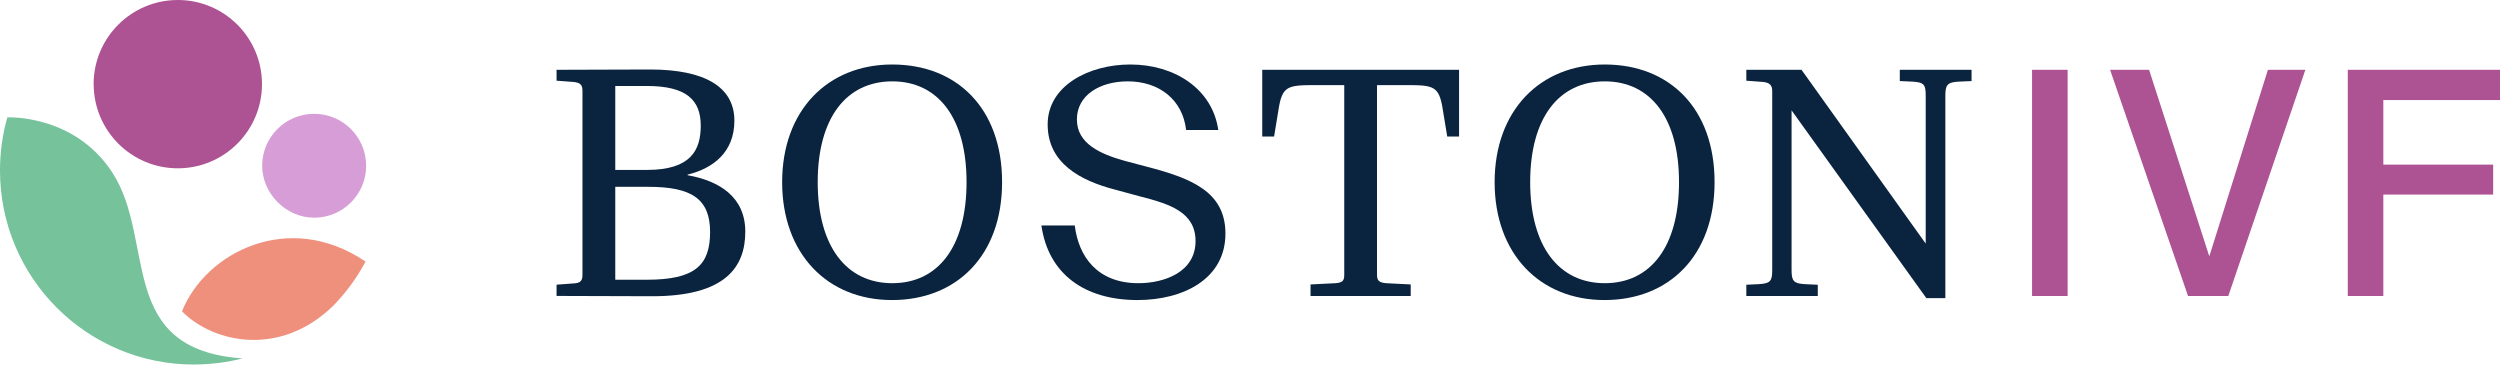 <svg width="300" height="44" viewBox="0 0 300 44" fill="none" xmlns="http://www.w3.org/2000/svg">
<path d="M66.794 8.376C66.794 8.376 76.678 8.34 78.021 8.34C84.575 8.34 88.127 10.434 88.127 14.479C88.127 18.26 85.583 20.203 82.51 20.954V21.025C86.29 21.697 89.435 23.605 89.435 27.8C89.435 31.996 87.112 35.548 78.279 35.548C76.892 35.548 66.787 35.512 66.787 35.512V34.161L68.809 34.011C69.631 33.975 69.895 33.711 69.895 33.003V10.884C69.895 10.177 69.631 9.912 68.809 9.834L66.787 9.683V8.376H66.794ZM73.833 20.389H77.65C82.931 20.389 84.089 17.995 84.089 15.072C84.089 11.999 82.367 10.319 77.65 10.319H73.833V20.389ZM73.833 33.568H77.614C83.381 33.568 85.211 31.846 85.211 27.843C85.211 23.841 82.967 22.419 77.8 22.419H73.833V33.575V33.568Z" fill="#0A233F"/>
<path d="M93.858 21.855C93.858 13.279 99.29 7.74 107.073 7.74C114.856 7.74 120.251 13.022 120.251 21.855C120.251 30.689 114.784 36.006 107.037 36.006C99.29 36.006 93.858 30.467 93.858 21.855ZM107.073 9.763C101.57 9.763 98.125 14.144 98.125 21.855C98.125 29.567 101.57 33.983 107.073 33.983C112.576 33.983 115.985 29.602 115.985 21.855C115.985 14.108 112.54 9.763 107.073 9.763Z" fill="#0A233F"/>
<path d="M142.335 15.602C141.921 11.971 139.112 9.763 135.332 9.763C132.001 9.763 129.228 11.406 129.228 14.33C129.228 17.253 132.037 18.482 134.996 19.311L137.54 19.983C142.857 21.369 147.052 22.941 147.052 28.03C147.052 33.497 141.964 36.006 136.496 36.006C130.136 36.006 125.791 32.861 124.969 27.058H128.971C129.421 30.767 131.665 33.983 136.611 33.983C139.684 33.983 143.465 32.675 143.465 28.93C143.465 25.45 140.356 24.478 136.84 23.578L133.809 22.756C129.614 21.669 125.719 19.575 125.719 14.93C125.719 10.284 130.665 7.74 135.639 7.74C140.956 7.74 145.487 10.663 146.195 15.602H142.335Z" fill="#0A233F"/>
<path d="M175.089 8.376V16.387H173.667L173.145 13.207C172.695 10.284 172.059 10.213 168.65 10.213H165.241V32.975C165.241 33.683 165.505 33.911 166.327 33.983L169.286 34.133V35.519H157.265V34.133L160.259 33.983C161.124 33.911 161.31 33.683 161.31 32.975V10.213H157.944C154.499 10.213 153.863 10.284 153.413 13.207L152.891 16.387H151.469V8.376H175.089Z" fill="#0A233F"/>
<path d="M179.355 21.855C179.355 13.279 184.787 7.74 192.57 7.74C200.353 7.74 205.749 13.022 205.749 21.855C205.749 30.689 200.281 36.006 192.534 36.006C184.787 36.006 179.355 30.467 179.355 21.855ZM192.57 9.763C187.067 9.763 183.622 14.144 183.622 21.855C183.622 29.567 187.067 33.983 192.57 33.983C198.073 33.983 201.482 29.602 201.482 21.855C201.482 14.108 198.037 9.763 192.57 9.763Z" fill="#0A233F"/>
<path d="M233.449 35.777H231.162L214.989 13.243V32.411C214.989 33.683 215.211 34.019 216.561 34.097L218.134 34.169V35.519H209.558V34.169L211.058 34.097C212.481 34.019 212.666 33.683 212.666 32.411V10.92C212.666 10.284 212.402 9.913 211.58 9.834L209.558 9.684V8.376H216.183L231.084 29.23V11.485C231.084 10.213 230.934 9.877 229.547 9.798L227.975 9.727V8.376H236.587V9.727L235.014 9.798C233.664 9.87 233.442 10.213 233.442 11.485V35.784L233.449 35.777Z" fill="#0A233F"/>
<path d="M248.115 8.376H243.848V35.519H248.115V8.376Z" fill="#AD5293"/>
<path d="M257.891 8.376L265.116 30.76L272.149 8.376H276.644L267.396 35.519H262.565L253.21 8.376H257.891Z" fill="#AD5293"/>
<path d="M281.733 8.376H300V12.007H286V19.754H299.178V23.349H286V35.519H281.733V8.376Z" fill="#AD5293"/>
<path d="M23.299 43.746C10.391 43.746 0 33.311 0 20.447C0 18.246 0.307 16.109 0.879 14.086C0.879 14.086 8.876 13.679 13.45 20.662C18.789 28.802 13.836 41.952 29.102 43.01C27.258 43.481 25.292 43.738 23.299 43.738" fill="#75C29B"/>
<path d="M43.938 19.89C43.938 23.321 41.165 26.101 37.735 26.122C34.347 26.144 31.446 23.242 31.46 19.855C31.482 16.431 34.261 13.658 37.699 13.658C41.137 13.658 43.938 16.445 43.938 19.89Z" fill="#D79DD7"/>
<path d="M11.234 10.098C11.234 4.524 15.758 0 21.34 0C26.922 0 31.438 4.524 31.438 10.098C31.438 15.673 26.914 20.197 21.34 20.197C15.765 20.197 11.242 15.673 11.242 10.098" fill="#AD5293"/>
<path d="M43.867 31.388C34.676 25.156 24.664 30.273 21.841 37.363C25.65 41.2 33.683 42.88 40.022 36.655C41.466 35.161 42.738 33.496 43.867 31.388Z" fill="#EE907B"/>
</svg>
